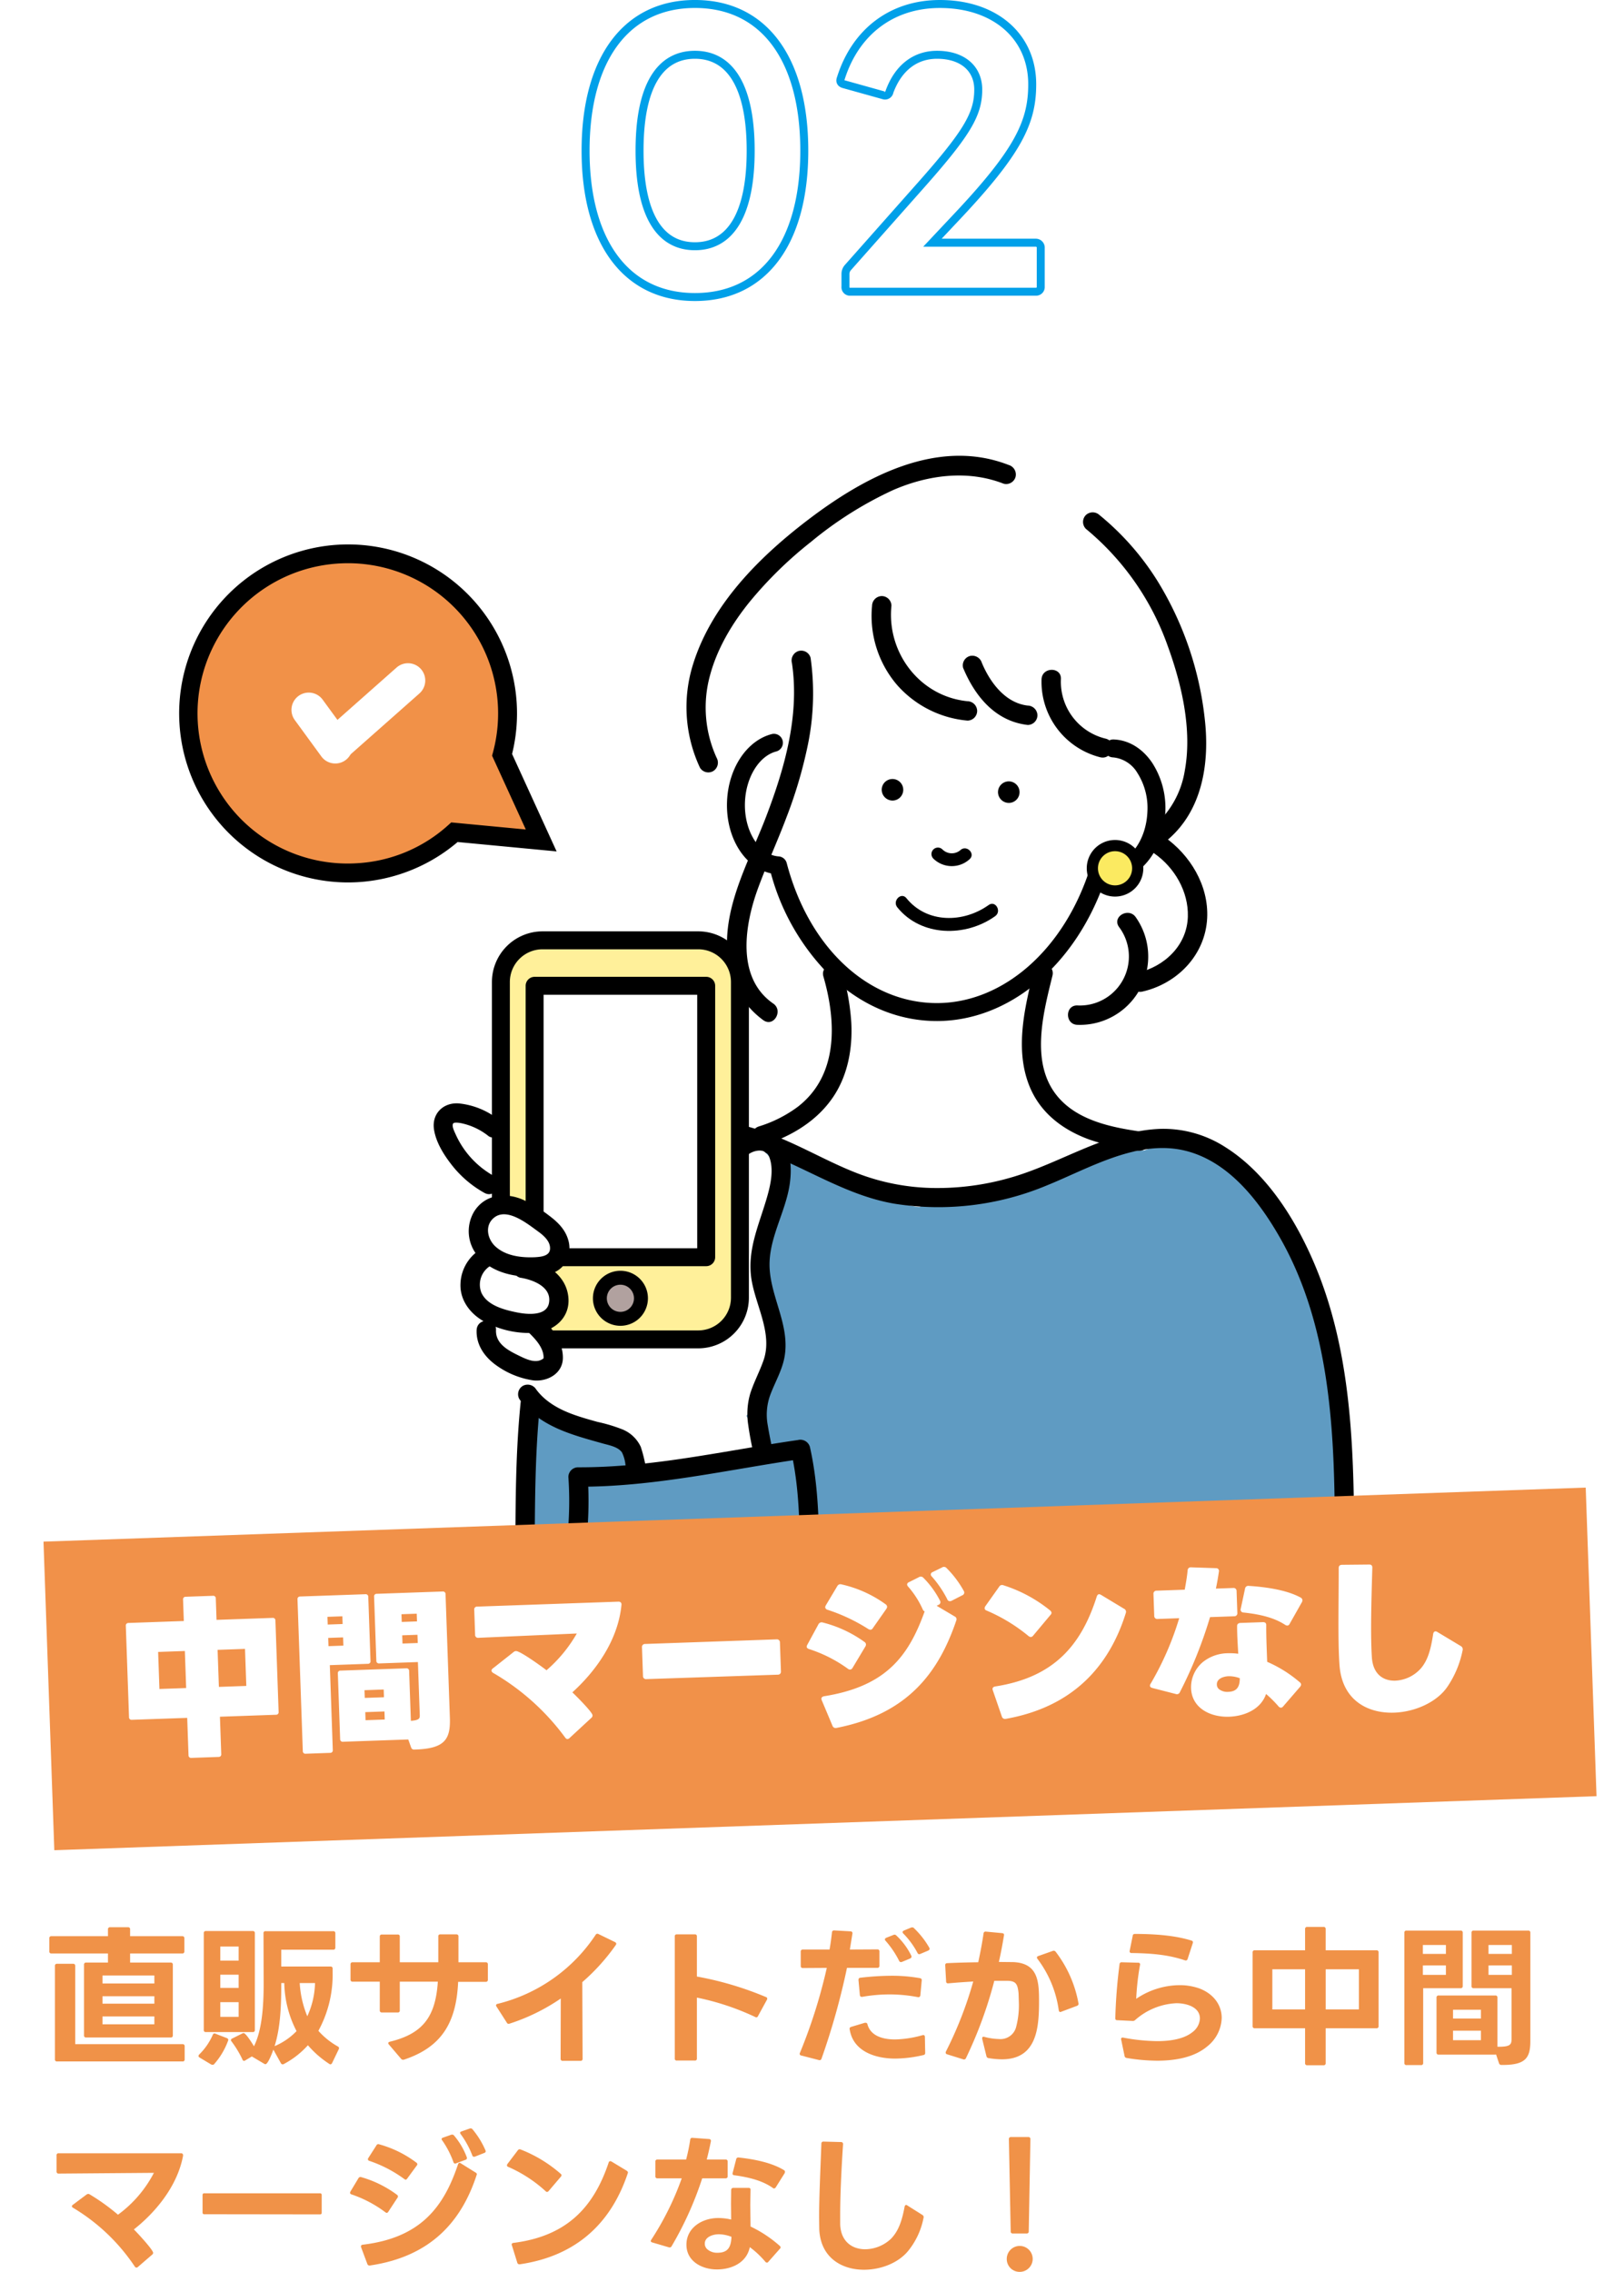 <svg viewBox="0 0 407.098 569.253" height="569.253" width="407.098" xmlns:xlink="http://www.w3.org/1999/xlink" xmlns="http://www.w3.org/2000/svg">
  <defs>
    <clipPath id="clip-path">
      <rect fill="none" height="280.132" width="294.599" data-name="長方形 7536" id="長方形_7536"></rect>
    </clipPath>
    <clipPath id="clip-path-2">
      <rect fill="none" height="280.119" width="294.599" data-name="長方形 7537" id="長方形_7537"></rect>
    </clipPath>
    <filter filterUnits="userSpaceOnUse" height="108.773" width="407.098" y="363.666" x="0" id="長方形_7530">
      <feOffset dy="3"></feOffset>
      <feGaussianBlur result="blur" stdDeviation="3"></feGaussianBlur>
      <feFlood flood-opacity="0.161"></feFlood>
      <feComposite in2="blur" operator="in"></feComposite>
      <feComposite in="SourceGraphic"></feComposite>
    </filter>
  </defs>
  <g transform="translate(9 -33.203)" data-name="グループ 13725" id="グループ_13725">
    <circle fill="#fff" transform="translate(3.648 71.286)" r="192.109" cy="192.109" cx="192.109" data-name="楕円形 70" id="楕円形_70"></circle>
    <g transform="translate(35.876 147.405)" data-name="グループ 13711" id="グループ_13711">
      <g data-name="グループ 13712" id="グループ_13712">
        <g clip-path="url(#clip-path)" data-name="グループ 13711" id="グループ_13711-2">
          <path fill="#fff" transform="translate(42.453 1.277)" d="M211.5,106.2a20.415,20.415,0,0,0-6.878-9.962,16.76,16.76,0,0,0-1.727-2.546,14.816,14.816,0,0,0,1.443-5.6c4.048-5.277,6.358-11.957,5.34-18.556a38.291,38.291,0,0,0-2.3-18.077c-.417-1.028-.84-2.008-1.288-2.95a46.33,46.33,0,0,0-1.842-6.687,51.946,51.946,0,0,0-11.883-19.391C187.531,9.295,172.563,2.8,158.358,2.839A30.71,30.71,0,0,0,148,3.518c-5.518,1.3-10.963,3.8-16.091,6.1a98.748,98.748,0,0,0-24.483,16.27c-9.9,8.7-17.3,19.461-18.565,32.841a37.339,37.339,0,0,0,4.084,20.147,29.89,29.89,0,0,0,.575,4.317c1.542,7.47,6.834,13.027,13.385,16.16.1.3.211.6.33.89a37.426,37.426,0,0,0,2.438,13.576c3.168,8.061,8.373,16.042,15.369,21.328-.377,2.233-.8,4.456-1.285,6.665a147.469,147.469,0,0,1-4.146,14.916c-.736,2.2-1.53,4.382-2.361,6.548a72.869,72.869,0,0,0-13.863,10.132,12.642,12.642,0,0,0-3.276,4.925,12.285,12.285,0,0,0-1.547,6.541c.263,5.867,4.291,13.181,10.737,14.1a45.111,45.111,0,0,0,6.519.547c9.606,4.761,20.914,6.355,31.45,5.635,7.289-.5,14.484-1.5,21.164-4.538a24.606,24.606,0,0,0,4.749-2.843,19.525,19.525,0,0,0,11.468-2.129c7.918-4.053,9-14.392,4.455-21.074a17.379,17.379,0,0,0-5.026-9.9,44.891,44.891,0,0,0-6.439-4.9c-.6-.41-1.212-.8-1.816-1.209q-.656-.432-1.3-.887c-.377-.37-.77-.779-.844-.847l-.07-.061c-.032-.069-.069-.143-.111-.225-.114-.222-.444-1.053-.716-1.507-.016-.053-.037-.1-.052-.158q-.379-1.242-.654-2.511c-.009-.041-.041-.219-.084-.449-.038-.475-.2-1.758-.213-2.049-.062-1.041-.093-2.083-.115-3.126-.068-3.18-.044-6.353-.18-9.525.621.13,1.252.242,1.9.33a24.768,24.768,0,0,0,7.909-.259,21.51,21.51,0,0,0,11.3-4.107,21.968,21.968,0,0,0,9.378-2.684c8.46-4.657,12.338-15.17,9.522-24.3" data-name="パス 8694" id="パス_8694"></path>
          <path fill="#5f9bc2" transform="translate(27.466 54.664)" d="M263.371,188.133c0-.127.012-.247.019-.368a88.5,88.5,0,0,0-2.652-16.273,42.591,42.591,0,0,0-4.925-19.5,32.209,32.209,0,0,0-2.975-4.77q-.661-1.65-1.447-3.3a14.3,14.3,0,0,0-2.191-3.251c-3.239-10.122-9.194-19.289-20.021-22.169a23.246,23.246,0,0,0-14.595.872c-.911.049-1.825.117-2.747.231a91.957,91.957,0,0,0-17.039,3.519c-7.28,2.326-14.376,5.238-21.872,6.763-.955.062-1.913.1-2.879.1a22.268,22.268,0,0,0-11.877,3.6c-.279-.024-.56-.041-.84-.067a82.29,82.29,0,0,1-14.151-3.806c-10.246-4.962-19.259-12.59-30.647-14.926-10.43-2.138-20.265,1.932-25.3,10.767a32.228,32.228,0,0,0-2.664,2.672c-9.3,10.555-15.769,23.815-19.883,37.178a168.78,168.78,0,0,0-4.365,17.537,68.01,68.01,0,0,0-1.267,8.95c-.139.1-.274.213-.411.319-.686,10.026-.764,20.08-1.184,30.119a5.714,5.714,0,0,1-.064.594c0,.262.007.523.012.785H262.884c-.637-11.831.444-23.723.486-35.578" data-name="パス 8695" id="パス_8695"></path>
          <path transform="translate(44.456 22.549)" d="M145.5,119.085c-.472,0-.943-.01-1.418-.028-9.33-.374-18.134-4.337-25.462-11.462a57.245,57.245,0,0,1-14.7-25.511c-6.634-1.48-11.364-9.029-11-18.038.331-8.287,4.931-15.217,11.185-16.852a2.248,2.248,0,1,1,1.137,4.35c-4.288,1.121-7.58,6.455-7.83,12.683-.285,7.161,3.5,13.265,8.448,13.608a2.249,2.249,0,0,1,2.02,1.674c5.4,20.627,19.681,34.386,36.387,35.055q.619.024,1.236.025c16.666,0,32.012-13.471,38.457-33.934A2.246,2.246,0,0,1,186.82,79.2a6.416,6.416,0,0,0,1.774.33c5.042.2,9.4-5.579,9.7-12.887A16.306,16.306,0,0,0,195.77,56.9a7.926,7.926,0,0,0-6.115-3.875,2.248,2.248,0,0,1,.18-4.493c3.781.152,7.211,2.23,9.659,5.851a20.818,20.818,0,0,1,3.288,12.442c-.384,9.6-6.6,17.207-13.941,17.209q-.213,0-.426-.009c-.274-.01-.546-.033-.816-.064-7.4,21.261-24,35.126-42.1,35.127" data-name="パス 8696" id="パス_8696"></path>
          <path transform="translate(66.447 26.407)" d="M141.553,60.578a2.7,2.7,0,1,0-2.7-2.7,2.729,2.729,0,0,0,2.7,2.7" data-name="パス 8697" id="パス_8697"></path>
          <path transform="translate(57.011 26.215)" d="M121.836,60.176a2.7,2.7,0,1,0-2.7-2.7,2.729,2.729,0,0,0,2.7,2.7" data-name="パス 8698" id="パス_8698"></path>
          <path transform="translate(61.039 31.766)" d="M128.028,69.146a6.619,6.619,0,0,0,9.108.177c1.551-1.4-.744-3.682-2.289-2.289a3.32,3.32,0,0,1-4.53-.177,1.619,1.619,0,0,0-2.289,2.289" data-name="パス 8699" id="パス_8699"></path>
          <path transform="translate(58.15 35.697)" d="M121.9,77.439c5.978,7.416,17.153,7.518,24.55,2.213,1.678-1.2.064-4.013-1.634-2.794-6.321,4.533-15.486,4.668-20.627-1.708-1.307-1.623-3.585.68-2.289,2.289" data-name="パス 8700" id="パス_8700"></path>
          <path transform="translate(46.5 41.265)" d="M115.034,89.229c3.257,11.24,3.8,24.677-6.368,32.586a32.12,32.12,0,0,1-9.813,4.963c-2.957.964-1.691,5.655,1.291,4.681,6.884-2.246,13.273-6.012,17.376-12.123,3.682-5.484,4.876-12.29,4.489-18.8a57.885,57.885,0,0,0-2.292-12.6c-.868-3-5.555-1.721-4.683,1.291" data-name="パス 8701" id="パス_8701"></path>
        </g>
      </g>
      <g transform="translate(0 0.013)" data-name="グループ 13714" id="グループ_13714">
        <g clip-path="url(#clip-path-2)" data-name="グループ 13713" id="グループ_13713">
          <path transform="translate(68.384 41.175)" d="M145.885,87.8c-2.284,9.269-4.819,19.715-1.084,28.962,2.723,6.741,8.406,11,15.094,13.412a59.722,59.722,0,0,0,11.858,2.713,2.509,2.509,0,0,0,2.987-1.7,2.447,2.447,0,0,0-1.7-2.987c-7.49-1.068-16.156-2.756-21.239-8.913-6.883-8.335-3.548-20.819-1.238-30.2.748-3.034-3.934-4.328-4.683-1.291" data-name="パス 8702" id="パス_8702"></path>
          <path transform="translate(27.277 53.934)" d="M61.856,223.381c.2-25.882-.386-52.8,10.969-76.748,4.084-8.612,9.46-17.191,17.068-23.121a27.933,27.933,0,0,1,11.794-5.555c5.309-1.023,10.771.206,15.8,1.93,11.772,4.039,22.079,11.434,34.536,13.566a70.536,70.536,0,0,0,38.262-4.585c10.782-4.365,23.009-11.763,35.065-8.59,10.631,2.8,18.1,12.514,23.308,21.615,12.213,21.356,13.654,46.791,13.786,70.829.019,3.547.016,7.094.025,10.641.009,3.124,4.864,3.13,4.856,0-.065-25.644.019-52.2-10.536-76.111-4.719-10.691-11.76-21.677-21.85-28.011a28.724,28.724,0,0,0-16.073-4.538c-6.541.207-12.831,2.3-18.826,4.773-6.1,2.516-12.041,5.438-18.383,7.31a66.151,66.151,0,0,1-19.947,2.737,55.441,55.441,0,0,1-19.214-3.788c-5.843-2.278-11.339-5.342-17.068-7.876-5.763-2.549-11.843-4.727-18.192-5.085a28.737,28.737,0,0,0-14.515,3.2c-8.953,4.524-15.6,12.942-20.54,21.454a104.5,104.5,0,0,0-12.123,33.758c-2.506,13.716-2.879,27.69-2.988,41.6-.028,3.532-.04,7.064-.068,10.6-.025,3.126,4.83,3.129,4.856,0" data-name="パス 8703" id="パス_8703"></path>
          <path transform="translate(41.172 -0.013)" d="M166.832,2.317C148.939-4.675,130.47,5.4,116.479,16.069,104.315,25.342,92.34,37.274,87.684,52.241a35.8,35.8,0,0,0,1.724,25.9,2.448,2.448,0,0,0,3.322.871,2.484,2.484,0,0,0,.871-3.322A30.3,30.3,0,0,1,91.886,55.21c1.8-6.857,5.55-13.128,9.985-18.606a99.668,99.668,0,0,1,15.337-15A93.75,93.75,0,0,1,137.739,8.636c8.744-3.825,18.745-5.176,27.8-1.637a2.446,2.446,0,0,0,2.987-1.7,2.484,2.484,0,0,0-1.7-2.987" data-name="パス 8704" id="パス_8704"></path>
        </g>
      </g>
      <g data-name="グループ 13716" id="グループ_13716">
        <g clip-path="url(#clip-path)" data-name="グループ 13715" id="グループ_13715">
          <path transform="translate(73.345 4.59)" d="M153.972,13.71a67,67,0,0,1,20.509,29.3c3.509,9.624,6.176,20.985,4.305,31.237a23.176,23.176,0,0,1-8.3,14.416,2.446,2.446,0,0,0,0,3.435,2.489,2.489,0,0,0,3.435,0c9.268-7.4,11.144-19.644,9.856-30.8A83.093,83.093,0,0,0,172.007,26.9a67.2,67.2,0,0,0-14.6-16.628,2.5,2.5,0,0,0-3.433,0,2.446,2.446,0,0,0,0,3.433" data-name="パス 8705" id="パス_8705"></path>
          <path transform="translate(44.458 15.808)" d="M109.18,36.095c1.969,13.125-1.8,26.294-6.442,38.457C98.365,86.022,91.371,97.882,93.2,110.6a21.743,21.743,0,0,0,8.856,15.047c2.579,1.78,5.009-2.428,2.451-4.193-9.409-6.5-7.149-19.836-3.812-28.923,2.2-5.988,4.888-11.787,7.127-17.762a113.974,113.974,0,0,0,5.388-18.306,63.755,63.755,0,0,0,.649-21.659,2.444,2.444,0,0,0-2.987-1.7,2.489,2.489,0,0,0-1.7,2.987" data-name="パス 8706" id="パス_8706"></path>
          <path transform="translate(77.174 30.75)" d="M167.3,68.886c5.076,3.535,8.592,9.547,8.417,15.816-.2,7.267-5.9,12.574-12.705,14.127-3.046.7-1.756,5.379,1.291,4.683,8.827-2.015,15.8-9.211,16.257-18.433.4-8.165-4.258-15.823-10.808-20.386-2.571-1.791-5,2.417-2.451,4.193" data-name="パス 8707" id="パス_8707"></path>
          <path transform="translate(72.126 37.068)" d="M163.5,80.987a12.283,12.283,0,0,1-10.436,19.672c-3.126-.086-3.124,4.771,0,4.857a17.116,17.116,0,0,0,14.629-26.98c-1.782-2.539-5.994-.115-4.193,2.451" data-name="パス 8708" id="パス_8708"></path>
          <path transform="translate(56.186 11.376)" d="M117.544,26.2a26.573,26.573,0,0,0,6.208,19.781,26.663,26.663,0,0,0,17.71,9,2.446,2.446,0,0,0,2.428-2.429,2.483,2.483,0,0,0-2.428-2.428c-11.951-1.193-20.269-12.17-19.063-23.92a2.444,2.444,0,0,0-2.428-2.428,2.482,2.482,0,0,0-2.428,2.428" data-name="パス 8709" id="パス_8709"></path>
          <path transform="translate(69.971 17.36)" d="M146.243,38.615a19.509,19.509,0,0,0,14.735,19.574c3.041.7,4.34-3.977,1.291-4.683A14.65,14.65,0,0,1,151.1,38.615c.171-3.123-4.686-3.112-4.856,0" data-name="パス 8710" id="パス_8710"></path>
          <path transform="translate(63.577 16.21)" d="M132.986,36.951c2.972,7.128,8.091,13.366,16.192,14.287a2.444,2.444,0,0,0,2.428-2.428,2.486,2.486,0,0,0-2.428-2.429c-5.648-.642-9.477-5.848-11.509-10.721a2.509,2.509,0,0,0-2.987-1.7,2.442,2.442,0,0,0-1.7,2.987" data-name="パス 8711" id="パス_8711"></path>
          <path fill="#fbea61" transform="translate(74.102 31.613)" d="M160.537,66.062a5.686,5.686,0,1,0,5.684,5.688,5.685,5.685,0,0,0-5.684-5.688" data-name="パス 8712" id="パス_8712"></path>
          <path transform="translate(73.648 31.159)" d="M160.99,67.919a4.282,4.282,0,0,0,0,8.564h0a4.282,4.282,0,0,0,0-8.564Zm0,11.371h0a7.089,7.089,0,0,1,0-14.178h0a7.089,7.089,0,0,1,0,14.178" data-name="パス 8713" id="パス_8713"></path>
        </g>
      </g>
      <g transform="translate(0 0.013)" data-name="グループ 13718" id="グループ_13718">
        <g clip-path="url(#clip-path-2)" data-name="グループ 13717" id="グループ_13717">
          <path fill="#f19148" transform="translate(0.767 7.933)" d="M68.281,86.381A39.925,39.925,0,1,1,80.218,67l9.806,21.446Z" data-name="パス 8714" id="パス_8714"></path>
          <path transform="translate(0 7.166)" d="M42.39,19.742q-1.087,0-2.182.062a37.622,37.622,0,1,0,4.313,75.12,37.179,37.179,0,0,0,22.945-9.54l.77-.695,18.695,1.773L78.475,67.969l.225-.827a37.641,37.641,0,0,0-36.31-47.4m-.046,79.985A42.346,42.346,0,1,1,83.49,67.542L94.653,91.955,69.84,89.6A42.456,42.456,0,0,1,44.792,99.657q-1.231.069-2.448.069" data-name="パス 8715" id="パス_8715"></path>
        </g>
      </g>
      <g data-name="グループ 13720" id="グループ_13720">
        <g clip-path="url(#clip-path)" data-name="グループ 13719" id="グループ_13719">
          <path fill="#fff" transform="translate(9.123 19.206)" d="M30.054,57.9a4.322,4.322,0,0,1-3.5-1.774L19.9,47.015a4.327,4.327,0,1,1,6.988-5.107l6.659,9.112A4.328,4.328,0,0,1,30.054,57.9" data-name="パス 8716" id="パス_8716"></path>
          <path fill="#fff" transform="translate(11.278 16.824)" d="M27.9,59.932a4.328,4.328,0,0,1-2.868-7.569L43.253,36.242a4.327,4.327,0,1,1,5.734,6.482L30.762,58.845A4.309,4.309,0,0,1,27.9,59.932" data-name="パス 8717" id="パス_8717"></path>
          <path fill="#fff" transform="translate(22.197 53.326)" d="M59.061,172.842c.163.37.331.741.5,1.119a4.4,4.4,0,0,1-.5-1.119M66.884,134.4a9.53,9.53,0,0,0,1.74,10.128A79.047,79.047,0,0,0,67,153.275a10.407,10.407,0,0,0-4.165,2.348c-3.284,2.987-5.459,6.847-5.342,11.386a14.591,14.591,0,0,0,1.467,5.595,12.423,12.423,0,0,0,.915,3.967c1.916,4.541,6.593,7.294,11.562,8.808a81.8,81.8,0,0,0,13.954,7.981q3.544,1.586,7.155,2.916.393,12.078-.056,24.165a8.655,8.655,0,0,0,1.791,5.53h32.512a8.552,8.552,0,0,0,3.049-6.939,71.656,71.656,0,0,0-9.816-31.808,26.274,26.274,0,0,0,5.862-9.485c2.407-6.832.943-14.564-2.947-20.564a66.542,66.542,0,0,1,.018-7.944q.08-1.3.211-2.585c.028-.282.062-.565.095-.846.293-1.647.565-3.291.943-4.922a66.383,66.383,0,0,1,3.269-10.172,9.124,9.124,0,0,0,0-5.082,9.493,9.493,0,0,0-3.426-4.965c-3.188-2.462-7.07-2.466-10.614-.747l-4.354,2.111a9.54,9.54,0,0,0-4.393,5.712,10.514,10.514,0,0,0-.241,1.665c-.627.274-1.186.541-1.576.73a13.853,13.853,0,0,0-3.012,2,26.572,26.572,0,0,0-16.119-4.875l-15.247-4.628a2.963,2.963,0,0,0-1.019-.12,115.687,115.687,0,0,0-14.979-10.575,2.99,2.99,0,0,0-3.244-.044c-2.063.364-3.683,2.947-2.42,5,.135.219.274.435.413.649a3.117,3.117,0,0,0,.336,2.546,18.253,18.253,0,0,0,6.809,6.742,3.008,3.008,0,0,0,1.075.983,120.95,120.95,0,0,0,11.852,5.716,9.308,9.308,0,0,0-.429.88" data-name="パス 8718" id="パス_8718"></path>
          <path fill="#fff09a" transform="translate(26.114 39.295)" d="M104.044,182.1H65.017a10.446,10.446,0,0,1-10.446-10.446V92.56A10.446,10.446,0,0,1,65.017,82.114h39.028A10.446,10.446,0,0,1,114.49,92.56v79.1A10.446,10.446,0,0,1,104.044,182.1" data-name="パス 8719" id="パス_8719"></path>
          <path transform="translate(25.387 38.568)" d="M65.745,85.09a8.207,8.207,0,0,0-8.2,8.2v79.1a8.207,8.207,0,0,0,8.2,8.2h39.028a8.206,8.206,0,0,0,8.2-8.2v-79.1a8.206,8.206,0,0,0-8.2-8.2Zm39.028,99.988H65.745A12.709,12.709,0,0,1,53.05,172.385v-79.1A12.708,12.708,0,0,1,65.745,80.594h39.028a12.707,12.707,0,0,1,12.693,12.693v79.1a12.707,12.707,0,0,1-12.693,12.693" data-name="パス 8720" id="パス_8720"></path>
          <rect fill="#fff" transform="translate(89.141 132.804)" height="68.007" width="43.009" data-name="長方形 7540" id="長方形_7540"></rect>
          <path transform="translate(28.123 42.256)" d="M63.265,156.308h38.513V92.8H63.265Zm40.762,4.5H61.018a2.249,2.249,0,0,1-2.249-2.247V90.55A2.249,2.249,0,0,1,61.018,88.3h43.009a2.249,2.249,0,0,1,2.249,2.249v68.007a2.249,2.249,0,0,1-2.249,2.247" data-name="パス 8721" id="パス_8721"></path>
          <path fill="#b1a19f" transform="translate(34.145 66.66)" d="M81.647,144.445A5.147,5.147,0,1,1,76.5,139.3a5.148,5.148,0,0,1,5.147,5.147" data-name="パス 8722" id="パス_8722"></path>
          <path transform="translate(33.58 66.094)" d="M77.065,141.613a3.4,3.4,0,1,0,3.4,3.4,3.4,3.4,0,0,0-3.4-3.4m0,10.292a6.894,6.894,0,1,1,6.9-6.894,6.9,6.9,0,0,1-6.9,6.894" data-name="パス 8723" id="パス_8723"></path>
          <path transform="translate(45.019 54.774)" d="M97.724,120.259c1.492-1.1,4.3-1.6,5.176.572,1.2,2.969.452,6.658-.364,9.612-1.953,7.064-5.23,13.527-4.067,21.057,1.019,6.6,5.385,13.634,3.041,20.36-.971,2.79-2.392,5.413-3.3,8.224a18.044,18.044,0,0,0-.528,8.058c.622,4.625,1.842,9.189,2.685,13.78q1.326,7.219,2.32,14.494a2.444,2.444,0,0,0,2.987,1.7,2.5,2.5,0,0,0,1.7-2.988q-.963-6.979-2.215-13.915c-.793-4.371-1.884-8.7-2.6-13.078a14.441,14.441,0,0,1,.661-7.671c1.136-3.028,2.854-5.941,3.489-9.133,1.567-7.858-3.21-14.753-3.671-22.4-.451-7.5,4.137-14.261,5.082-21.578.467-3.617.355-8.525-2.691-11.074a8.385,8.385,0,0,0-10.149-.208,2.5,2.5,0,0,0-.871,3.322,2.447,2.447,0,0,0,3.322.871" data-name="パス 8724" id="パス_8724"></path>
          <path fill="#fff" transform="translate(23.989 60.79)" d="M70.507,138.911c-.016-.046-.034-.09-.05-.136a3.278,3.278,0,0,0-.274-.738l-.705-1.9a3.92,3.92,0,0,0-2.175-2.122,2.755,2.755,0,0,0-1.266-1.224,9.274,9.274,0,0,0-2.383-2.568,6.961,6.961,0,0,0-1.643-.887c-.161-.225-.324-.448-.485-.673a3.349,3.349,0,0,0-4.131-1.353,3.528,3.528,0,0,0-1.161.849,6.093,6.093,0,0,0-1.505.519,5.246,5.246,0,0,0-3.071,4.616,5.043,5.043,0,0,0,.837,2.63c.189.3.583.6.8.927a1.208,1.208,0,0,0-.03.191,17.156,17.156,0,0,0,.016,3.55,5.133,5.133,0,0,0-2.225,1.983c-2.525,4.1.609,7.68,3.167,10.669.367.429.717.874,1.056,1.325a3.871,3.871,0,0,0-1.629,3.856,9.2,9.2,0,0,0,6.671,6.917,5.752,5.752,0,0,0,5,.745,3.4,3.4,0,0,0,2.311-4.07,15.231,15.231,0,0,0-3.009-6.319,3.312,3.312,0,0,0,2.868-1.615,5.408,5.408,0,0,0,.37-.778,3.44,3.44,0,0,0,1.678-2.885,7.87,7.87,0,0,0-2.212-5.6,9.287,9.287,0,0,0-1.239-1.439,5.726,5.726,0,0,0,.407-.439c.041.01.084.021.127.03a2.7,2.7,0,0,0,3.512-1.505,2.958,2.958,0,0,0,.373-2.552" data-name="パス 8725" id="パス_8725"></path>
          <path transform="translate(23.5 59.995)" d="M65.816,140.816c-3.407.16-7.372-.273-10-2.687-2.063-1.893-2.762-5.366-.26-7.282,3.254-2.49,8.286,1.586,10.844,3.436,1.422,1.029,3.254,2.539,3.1,4.505-.133,1.764-2.315,1.935-3.69,2.027-3.1.206-3.126,5.063,0,4.856,2.379-.157,4.824-.6,6.614-2.308a6.963,6.963,0,0,0,1.615-6.957c-.754-2.6-2.694-4.473-4.808-6.038a32.934,32.934,0,0,0-6.612-4c-4.4-1.864-9.489-1.276-12.16,3.041a9.645,9.645,0,0,0,1.495,11.725c3.478,3.676,8.991,4.762,13.857,4.533,3.111-.146,3.129-5,0-4.856" data-name="パス 8726" id="パス_8726"></path>
          <path transform="translate(22.833 64.049)" d="M54.441,133.963a10.507,10.507,0,0,0-6.717,9.417c-.207,4.461,2.868,8.088,6.732,9.909a23.612,23.612,0,0,0,12.365,2.389c4.421-.532,8.2-3.659,7.974-8.429-.284-5.825-5.545-9.238-10.836-10.039a2.506,2.506,0,0,0-2.987,1.694,2.448,2.448,0,0,0,1.7,2.988c3.14.476,8.024,2.284,7.224,6.392-.645,3.316-5.552,2.808-7.938,2.329-3.152-.634-7.539-1.717-9-4.971a5.529,5.529,0,0,1,2.778-7,2.5,2.5,0,0,0,1.7-2.987,2.446,2.446,0,0,0-2.987-1.7" data-name="パス 8727" id="パス_8727"></path>
          <path transform="translate(24.144 69.718)" d="M50.46,149.352c-.155,3.76,2.061,6.831,5.036,8.907a21.014,21.014,0,0,0,9.192,3.7c3.55.364,7.332-1.721,7.393-5.58.062-3.986-2.559-7.371-5.29-10-2.252-2.168-5.689,1.261-3.433,3.433,1.839,1.771,4.288,4.291,3.832,7.1.208-.356.415-.714.624-1.07-1.878,2.394-4.795.88-7.062-.232-2.607-1.277-5.573-2.95-5.437-6.26.13-3.126-4.727-3.12-4.856,0" data-name="パス 8728" id="パス_8728"></path>
          <path transform="translate(27.499 75.322)" d="M91.28,196.686c-.665-5.306-.732-10.668-1.43-15.971a35.066,35.066,0,0,0-1.6-7.708,8.661,8.661,0,0,0-4.669-4.4,39.12,39.12,0,0,0-6.129-1.838c-2-.551-3.994-1.112-5.945-1.808-3.627-1.294-7.165-3.2-9.491-6.365a2.5,2.5,0,0,0-3.322-.871,2.445,2.445,0,0,0-.871,3.322c5.077,6.9,13.081,8.91,20.918,11.117,1.544.435,3.769.809,4.783,2.216a9.076,9.076,0,0,1,.88,3.05c.278,1.272.5,2.558.667,3.85.67,5.113.714,10.286,1.357,15.4a2.5,2.5,0,0,0,2.428,2.428,2.444,2.444,0,0,0,2.428-2.428" data-name="パス 8729" id="パス_8729"></path>
          <path transform="translate(20.663 52.515)" d="M58.335,127.979a22.479,22.479,0,0,1-9.695-10.56c-.256-.588-.98-1.968-.591-2.616.211-.353,1.384-.2,1.9-.111A16.335,16.335,0,0,1,57,118.011a2.443,2.443,0,0,0,3.322-.871,2.488,2.488,0,0,0-.871-3.322,19.119,19.119,0,0,0-10.06-4.063c-3.871-.237-6.729,2.623-6.139,6.523.512,3.37,2.623,6.625,4.717,9.239a27.086,27.086,0,0,0,7.91,6.655c2.731,1.529,5.181-2.664,2.451-4.193" data-name="パス 8730" id="パス_8730"></path>
        </g>
      </g>
      <g transform="translate(0 0.013)" data-name="グループ 13722" id="グループ_13722">
        <g clip-path="url(#clip-path-2)" data-name="グループ 13721" id="グループ_13721">
          <path fill="#5f9bc2" transform="translate(32.131 81.315)" d="M125.282,197.934a8.035,8.035,0,0,0,.371-1.013,41.65,41.65,0,0,0,.55-20.966,6.706,6.706,0,0,0-6.359-5.231,8.687,8.687,0,0,0-2.984-.736,16.539,16.539,0,0,0-7.2,1.1c-.149.061-.3.126-.447.192-.17.019-.34.04-.51.061a67.622,67.622,0,0,0-9.229,1.709c-1.242.078-2.485.148-3.727.2q-9.015.381-18.038-.123a7.18,7.18,0,0,0-6.347,3.64c-2.814,5.817-2.846,12.513-3.126,18.927l-1.087,2.275h58.132l.006-.034" data-name="パス 8731" id="パス_8731"></path>
          <path transform="translate(31.215 79.798)" d="M69.956,198.55a92.341,92.341,0,0,0,1.286-22.472q-1.213,1.213-2.428,2.428c19.03.087,37.675-4.307,56.415-7.007l-2.985-1.7c2.082,9.211,2.122,18.653,2.216,28.049.031,3.123,4.888,3.13,4.856,0-.1-9.834-.211-19.7-2.391-29.34a2.492,2.492,0,0,0-2.987-1.7c-18.319,2.639-36.52,6.92-55.124,6.832a2.446,2.446,0,0,0-2.428,2.429,87.065,87.065,0,0,1-1.113,21.182,2.5,2.5,0,0,0,1.7,2.987,2.447,2.447,0,0,0,2.987-1.7" data-name="パス 8732" id="パス_8732"></path>
        </g>
      </g>
      <g data-name="グループ 13724" id="グループ_13724">
        <g clip-path="url(#clip-path)" data-name="グループ 13723" id="グループ_13723">
          <rect fill="#fff" transform="translate(95.013 141.316)" height="31.651" width="31.749" data-name="長方形 7543" id="長方形_7543"></rect>
        </g>
      </g>
    </g>
    <path fill="#f09248" transform="translate(1.232 547.834)" d="M2.66-25.156H16.834v2.28H11.362a.481.481,0,0,0-.532.532V-4.636a.481.481,0,0,0,.532.532h21.2a.481.481,0,0,0,.532-.532V-22.344a.481.481,0,0,0-.532-.532H22.382v-2.28H35.454a.481.481,0,0,0,.532-.532v-3.268a.481.481,0,0,0-.532-.532H22.382V-31.2a.481.481,0,0,0-.532-.532H17.366a.481.481,0,0,0-.532.532v1.71H2.66a.481.481,0,0,0-.532.532v3.268A.481.481,0,0,0,2.66-25.156ZM35.53-2.432H8.626V-22.04a.481.481,0,0,0-.532-.532H4.066a.481.481,0,0,0-.532.532V1.368a.481.481,0,0,0,.532.532H35.53a.481.481,0,0,0,.532-.532V-1.9A.481.481,0,0,0,35.53-2.432ZM28.462-9.386V-7.41h-13V-9.386Zm0-10.26v2.014h-13v-2.014Zm0,5.206v1.862h-13V-14.44ZM39.71.152a.709.709,0,0,0-.19.38c0,.152.114.266.266.38L42.712,2.66a1.11,1.11,0,0,0,.342.076.484.484,0,0,0,.418-.19A18.307,18.307,0,0,0,46.93-3.268c.152-.3.038-.532-.3-.684l-2.85-1.1a.471.471,0,0,0-.684.3A15.71,15.71,0,0,1,39.71.152Zm1.14-30.4V-6a.465.465,0,0,0,.532.532H53.124A.465.465,0,0,0,53.656-6V-30.248a.481.481,0,0,0-.532-.532H41.382A.481.481,0,0,0,40.85-30.248ZM58.292-1.064l1.9,3.42a.482.482,0,0,0,.418.266.457.457,0,0,0,.3-.076,21.651,21.651,0,0,0,6.042-4.712,24.681,24.681,0,0,0,5.358,4.674.432.432,0,0,0,.3.114c.152,0,.3-.114.418-.342L74.67-1.14a.488.488,0,0,0-.228-.722,18.988,18.988,0,0,1-4.864-3.914A29.308,29.308,0,0,0,73.15-20.444v-.912a.481.481,0,0,0-.532-.532H60.268v-4.218H73.3a.481.481,0,0,0,.532-.532V-30.21a.481.481,0,0,0-.532-.532H56.354a.465.465,0,0,0-.532.532l.038,12.654c0,6.042-.494,11.78-2.432,15.656-.3-.532-2.014-3.306-2.584-3.306a1.175,1.175,0,0,0-.3.076L47.956-3.838a.437.437,0,0,0-.3.38.464.464,0,0,0,.152.342A25.608,25.608,0,0,1,50.54,1.406a.436.436,0,0,0,.418.342.606.606,0,0,0,.3-.114L52.9.646,55.974,2.47a.613.613,0,0,0,.342.114C56.962,2.584,58.1-.494,58.292-1.064Zm-8.7-8.208h-4.6v-3.686h4.6ZM58.6-1.938c1.482-4.674,1.672-10.184,1.672-15.466v-.342h.76A27.128,27.128,0,0,0,64.106-5.7,16.565,16.565,0,0,1,58.6-1.938ZM64.9-17.746h3.838A20.967,20.967,0,0,1,66.8-9.424,25.527,25.527,0,0,1,64.9-17.746ZM49.59-23.37h-4.6V-26.9h4.6Zm0,6.84h-4.6v-3.306h4.6ZM90.82,1.482l.228-.038c9.5-3.154,13.11-9.348,13.566-19.494h6.916a.481.481,0,0,0,.532-.532V-22.42a.481.481,0,0,0-.532-.532h-6.84v-6.46a.481.481,0,0,0-.532-.532h-3.99a.465.465,0,0,0-.532.532v6.46H89.984v-6.422a.465.465,0,0,0-.532-.532H85.5a.481.481,0,0,0-.532.532v6.422h-6.8a.481.481,0,0,0-.532.532v3.8a.481.481,0,0,0,.532.532h6.8v7.182a.481.481,0,0,0,.532.532h3.952a.465.465,0,0,0,.532-.532v-7.182h9.538C98.952-9.12,95.608-5.016,87.476-3.04c-.266.076-.38.19-.38.342a.464.464,0,0,0,.152.342l3.078,3.61A.669.669,0,0,0,90.82,1.482Zm44.992-.266-.076-19.19a51.164,51.164,0,0,0,8.4-9.31.606.606,0,0,0,.114-.3c0-.19-.114-.3-.3-.418L139.8-30.02a.51.51,0,0,0-.722.19,41.281,41.281,0,0,1-24.548,17.29c-.266.038-.418.19-.418.38a.606.606,0,0,0,.114.3l2.584,4.028a.473.473,0,0,0,.456.3.482.482,0,0,0,.228-.038A49.724,49.724,0,0,0,130.34-13.87L130.3,1.216a.481.481,0,0,0,.532.532h4.446A.481.481,0,0,0,135.812,1.216Zm28.652-.076V-14.1a64.249,64.249,0,0,1,14.63,4.864.451.451,0,0,0,.684-.228l2.242-4.1a.7.7,0,0,0,.076-.266.436.436,0,0,0-.342-.418,82.363,82.363,0,0,0-17.29-5.13V-29.412a.465.465,0,0,0-.532-.532h-4.484a.465.465,0,0,0-.532.532V1.14a.465.465,0,0,0,.532.532h4.484A.465.465,0,0,0,164.464,1.14ZM202.73-6.27c0,.076,0,.114.038.152.874,5.548,6.5,7.3,11.4,7.3A31.841,31.841,0,0,0,221.236.3a.516.516,0,0,0,.456-.57l-.076-3.952c0-.342-.152-.494-.418-.494a.343.343,0,0,0-.19.038,27.579,27.579,0,0,1-6.84,1.064c-2.812,0-6.118-.722-6.954-3.8a.445.445,0,0,0-.456-.38h-.19l-3.42,1.026A.518.518,0,0,0,202.73-6.27Zm-12.426,6a.439.439,0,0,0,.342.684l4.408,1.14a.5.5,0,0,0,.646-.342,177.916,177.916,0,0,0,6.384-22.762h7.6a.481.481,0,0,0,.532-.532V-25.65a.471.471,0,0,0-.494-.532l-6.916.038.646-3.99a.467.467,0,0,0-.494-.57l-4.066-.228a.5.5,0,0,0-.57.494c-.152,1.406-.342,2.85-.608,4.294h-6.688a.481.481,0,0,0-.532.532v3.572a.481.481,0,0,0,.532.532l6-.038A132.346,132.346,0,0,1,190.3-.266Zm14.668-18.278v.076l.342,3.724q.057.456.456.456h.152A39.495,39.495,0,0,1,212.8-14.9a38.023,38.023,0,0,1,7.068.684.487.487,0,0,0,.608-.456l.342-3.686a.484.484,0,0,0-.418-.608,40.165,40.165,0,0,0-7.106-.608,69.275,69.275,0,0,0-7.828.494A.488.488,0,0,0,204.972-18.544Zm10.868-4.484,2.09-.874a.583.583,0,0,0,.342-.456.966.966,0,0,0-.076-.266,17.377,17.377,0,0,0-3.762-5.054.61.61,0,0,0-.418-.19.894.894,0,0,0-.3.076l-1.824.722c-.19.114-.3.228-.3.38a.464.464,0,0,0,.152.342,23.561,23.561,0,0,1,3.42,5.054.473.473,0,0,0,.456.3A.482.482,0,0,0,215.84-23.028Zm.19-7.486a.464.464,0,0,0,.152.342,20.723,20.723,0,0,1,3.572,4.864.514.514,0,0,0,.456.342.967.967,0,0,0,.266-.076l1.976-.836c.228-.114.342-.266.342-.418a.894.894,0,0,0-.076-.3,21.506,21.506,0,0,0-3.838-4.9.484.484,0,0,0-.418-.19.837.837,0,0,0-.3.038l-1.824.76C216.106-30.78,216.03-30.666,216.03-30.514ZM237.614,1.064a20.963,20.963,0,0,0,3.306.3c8.74,0,9.31-7.828,9.31-14.516,0-4.9-.19-9.576-6.46-9.842l-3.61-.038c.532-2.356.95-4.6,1.292-6.726.038-.266-.114-.456-.494-.494l-4.028-.38a.5.5,0,0,0-.608.456c-.342,2.356-.8,4.75-1.33,7.22-2.7.038-5.434.114-7.79.228a.459.459,0,0,0-.494.494l.228,4.066a.442.442,0,0,0,.494.494h.076c2.09-.19,4.256-.342,6.232-.456A96.5,96.5,0,0,1,226.9-.608c-.152.342-.076.608.3.722l4.028,1.254a.533.533,0,0,0,.684-.3,106.213,106.213,0,0,0,7.106-19.38h3.344c1.976.076,2.508.684,2.736,3.154l.076,2.394a21.225,21.225,0,0,1-.722,6.156,4.041,4.041,0,0,1-4.294,2.888,15.342,15.342,0,0,1-3.61-.532c-.38-.114-.57.038-.57.3v.19L237.044.57A.607.607,0,0,0,237.614,1.064ZM249.85-23.788a27.572,27.572,0,0,1,5.32,12.844c.038.3.19.456.418.456a.54.54,0,0,0,.228-.076l3.952-1.482a.572.572,0,0,0,.38-.532.14.14,0,0,0-.038-.114,29.948,29.948,0,0,0-5.7-12.882.6.6,0,0,0-.494-.266.482.482,0,0,0-.228.038L250.04-24.51a.43.43,0,0,0-.342.38A.683.683,0,0,0,249.85-23.788ZM272.194,1.026a47.243,47.243,0,0,0,7.676.684c4.826,0,9.386-.95,12.464-3.534a9.449,9.449,0,0,0,3.686-7.182c0-3.04-1.824-5.928-5.548-7.372a14.668,14.668,0,0,0-5.054-.836,19.509,19.509,0,0,0-10.83,3.42,64.236,64.236,0,0,1,.95-8.474.419.419,0,0,0-.456-.57l-4.1-.114a.5.5,0,0,0-.57.494,130.905,130.905,0,0,0-1.064,13.49.44.44,0,0,0,.494.532l3.876.19a.833.833,0,0,0,.646-.266,16.672,16.672,0,0,1,10.3-4.18c2.394,0,5.89.874,5.89,3.838a4.491,4.491,0,0,1-1.786,3.344C286.71-3.8,283.4-3.192,279.87-3.192a47.867,47.867,0,0,1-8.512-.874c-.342-.076-.57.076-.57.342l.874,4.218A.605.605,0,0,0,272.194,1.026Zm1.52-30.628-.76,3.762a.43.43,0,0,0,.456.57c4.864.076,9.044.38,13.376,1.824a.493.493,0,0,0,.684-.3l1.292-3.99a.446.446,0,0,0-.3-.646c-4.066-1.292-9.234-1.672-14.136-1.672C273.98-30.058,273.752-29.944,273.714-29.6ZM304.3-6.422H316.92v8.74a.481.481,0,0,0,.532.532h4.1a.481.481,0,0,0,.532-.532v-8.74h12.73a.481.481,0,0,0,.532-.532V-25.422a.481.481,0,0,0-.532-.532h-12.73v-5.32a.481.481,0,0,0-.532-.532h-4.1a.481.481,0,0,0-.532.532v5.32H304.3a.481.481,0,0,0-.532.532V-6.954A.481.481,0,0,0,304.3-6.422ZM316.92-21.2v10.07h-8.208V-21.2Zm13.49,0v10.07h-8.322V-21.2ZM346.522,2.28V-16.454h9.386a.481.481,0,0,0,.532-.532V-30.362a.481.481,0,0,0-.532-.532H342.342a.481.481,0,0,0-.532.532V2.28a.481.481,0,0,0,.532.532h3.648A.481.481,0,0,0,346.522,2.28Zm12.654-18.734h9.5V-3.762c0,1.482-.342,2.014-3.534,1.976V-14.1a.481.481,0,0,0-.532-.532H350.4a.481.481,0,0,0-.532.532V-.342A.481.481,0,0,0,350.4.19H364.61a1.646,1.646,0,0,0,.19-.038l.722,2.166a.606.606,0,0,0,.608.456c6.08.076,7.258-1.748,7.258-6V-30.362a.481.481,0,0,0-.532-.532h-13.68a.481.481,0,0,0-.532.532v13.376A.481.481,0,0,0,359.176-16.454ZM361-5.814V-3.42h-6.992V-5.814Zm0-5.244v2.2h-6.992v-2.2Zm-8.778-11.1V-19.8h-5.776v-2.356Zm0-5.13v2.242h-5.776v-2.242Zm16.53,5.13V-19.8H362.9v-2.356Zm0-5.13v2.242H362.9v-2.242ZM24.32,53.406l3.61-3.116a.585.585,0,0,0,.228-.418c0-.8-4.1-5.168-4.826-5.89C28.614,39.84,34.2,33.266,35.644,25.59c.076-.418-.114-.684-.456-.684H4.484a.465.465,0,0,0-.532.532v4.028A.481.481,0,0,0,4.484,30l23.864-.19A30.264,30.264,0,0,1,19.342,40.3,51.59,51.59,0,0,0,12.236,35.2a.613.613,0,0,0-.342-.114.935.935,0,0,0-.418.152L8.018,37.826a.46.46,0,0,0-.228.342c0,.152.076.266.266.38a48.471,48.471,0,0,1,15.5,14.744.576.576,0,0,0,.418.266A.683.683,0,0,0,24.32,53.406ZM41,40.182l28.956.038a.4.4,0,0,0,.456-.456v-4.37a.4.4,0,0,0-.456-.456H41a.4.4,0,0,0-.456.456v4.332A.4.4,0,0,0,41,40.182Zm67.564-14.4.266-.038,2.318-.912a.477.477,0,0,0,.38-.418.967.967,0,0,0-.076-.266,21.351,21.351,0,0,0-3.23-5.244.542.542,0,0,0-.456-.228.742.742,0,0,0-.266.038l-2.052.722q-.342.114-.342.342a.683.683,0,0,0,.152.342,22.479,22.479,0,0,1,2.888,5.282C108.224,25.666,108.376,25.78,108.566,25.78ZM77.52,34.824a.43.43,0,0,0,.342.38,30.288,30.288,0,0,1,8.512,4.484.683.683,0,0,0,.342.152c.152,0,.266-.114.38-.266l2.318-3.534a.606.606,0,0,0,.114-.3.525.525,0,0,0-.228-.418,27.724,27.724,0,0,0-9.006-4.446.569.569,0,0,0-.684.3L77.6,34.52A.894.894,0,0,0,77.52,34.824ZM80.256,48.2a.742.742,0,0,0,.038.266l1.558,4.18a.524.524,0,0,0,.532.38H82.5c15.238-2.242,22.952-11.02,26.752-22.686.114-.266,0-.456-.266-.608l-3.724-2.318a.505.505,0,0,0-.3-.114c-.152,0-.3.152-.38.38C100.928,38.624,95,46.11,80.674,47.82,80.408,47.858,80.256,48.01,80.256,48.2ZM82,26.426a.43.43,0,0,0,.342.38,32.049,32.049,0,0,1,8.778,4.56.683.683,0,0,0,.342.152c.152,0,.266-.114.38-.266l2.394-3.268a.464.464,0,0,0,.152-.342.519.519,0,0,0-.228-.38,27.569,27.569,0,0,0-9.348-4.6.515.515,0,0,0-.684.266L82.08,26.122A.457.457,0,0,0,82,26.426Zm18.468-5.092a.464.464,0,0,0,.152.342,23.148,23.148,0,0,1,2.812,5.434.482.482,0,0,0,.456.38.54.54,0,0,0,.228-.076l2.356-.874a.447.447,0,0,0,.342-.456.413.413,0,0,0-.038-.19,18.07,18.07,0,0,0-3.192-5.434.542.542,0,0,0-.456-.228.742.742,0,0,0-.266.038l-2.052.722Q100.472,21.106,100.472,21.334Zm19.456,31.388h.152c14.554-2.128,23.028-10.716,27.056-22.8.114-.266,0-.456-.266-.646l-3.838-2.318a.716.716,0,0,0-.3-.076.43.43,0,0,0-.38.342c-3.838,11.476-10.716,18.468-23.864,20.14-.3.038-.456.19-.456.418l1.406,4.522A.518.518,0,0,0,119.928,52.722ZM116.85,27.946a.43.43,0,0,0,.342.38,34.007,34.007,0,0,1,9.348,6.08.525.525,0,0,0,.342.19.585.585,0,0,0,.418-.228l3.04-3.572a.6.6,0,0,0,.19-.38.519.519,0,0,0-.228-.38,33.794,33.794,0,0,0-10.032-6.08.546.546,0,0,0-.684.19L116.964,27.6A.613.613,0,0,0,116.85,27.946Zm55.328,2.7V27a.481.481,0,0,0-.532-.532h-4.712c.38-1.482.722-2.964,1.026-4.522a.458.458,0,0,0-.456-.608l-4.142-.3a.474.474,0,0,0-.57.456,47.975,47.975,0,0,1-1.026,4.978h-7.182a.481.481,0,0,0-.532.532v3.648a.481.481,0,0,0,.532.532h6.08a72.6,72.6,0,0,1-7.638,15.39.505.505,0,0,0-.114.3c0,.19.114.3.38.38l4.142,1.216a.55.55,0,0,0,.684-.266,84.97,84.97,0,0,0,7.676-17.024h5.852A.481.481,0,0,0,172.178,30.644ZM161.842,47.82c0,4.142,3.876,6.194,7.638,6.194,3.686,0,7.448-1.672,8.246-5.586a22.665,22.665,0,0,1,3.914,3.686.528.528,0,0,0,.38.19.4.4,0,0,0,.342-.19l2.888-3.268a.437.437,0,0,0,0-.722,31.151,31.151,0,0,0-7.334-4.864l-.076-5.472.076-3.762c0-.3-.19-.456-.494-.456h-3.8a.529.529,0,0,0-.57.532l-.038,3.382.038,4.028a13.932,13.932,0,0,0-3.268-.38C165.87,41.132,161.842,43.488,161.842,47.82Zm4.6-.266c0-1.748,2.128-2.356,3.534-2.356a8.99,8.99,0,0,1,3.154.646c-.114,2.47-.8,3.99-3.5,3.99A3.706,3.706,0,0,1,167.124,49,1.872,1.872,0,0,1,166.44,47.554Zm7.866-21.128-.874,3.382c-.114.342.038.57.418.608,3.914.532,7.106,1.406,9.614,3.154a.464.464,0,0,0,.342.152.576.576,0,0,0,.418-.266l2.242-3.572a1.11,1.11,0,0,0,.076-.342.482.482,0,0,0-.266-.418c-3.04-1.862-7.41-2.736-11.324-3.154A.536.536,0,0,0,174.306,26.426Zm43.016,23.066a18.721,18.721,0,0,0,3.952-8.4.626.626,0,0,0-.266-.722l-3.8-2.394a.432.432,0,0,0-.3-.114c-.19,0-.3.152-.38.418-.684,3.762-1.634,6.232-3.42,8.056a9.588,9.588,0,0,1-6.46,2.622c-3.23,0-6.118-1.9-6.27-6.27V40.334c0-4.826.3-11.362.722-17.708a.481.481,0,0,0-.532-.532l-4.37-.114a.481.481,0,0,0-.532.532c-.228,6.156-.57,13.376-.57,18.468l.038,2.926c.3,7.182,5.662,10.184,11.21,10.184C210.558,54.09,214.852,52.418,217.322,49.492Zm25.346-28.12.456,23.1a.481.481,0,0,0,.532.532h3.458a.481.481,0,0,0,.532-.532l.418-23.1a.481.481,0,0,0-.532-.532H243.2A.481.481,0,0,0,242.668,21.372Zm2.812,33.25a3.25,3.25,0,1,0-3.344-3.268A3.216,3.216,0,0,0,245.48,54.622Z" data-name="パス 8735" id="パス_8735"></path>
    <path stroke-width="2" stroke="#00a0e9" fill="none" transform="translate(194.929 103)" d="M-29.726,4.628C-12.46,4.628-2.314-9.078-2.314-32.04-2.314-55.091-12.46-68.8-29.726-68.8-46.9-68.8-57.138-55.091-57.138-32.04-57.138-9.078-46.9,4.628-29.726,4.628ZM-43.61-32.04c0-16.465,5.251-24.03,13.884-24.03s13.973,7.565,13.973,24.03c0,16.376-5.34,23.941-13.973,23.941S-43.61-15.664-43.61-32.04ZM9.256,3.293H55.714A1.168,1.168,0,0,0,56.96,2.047v-9.7a1.241,1.241,0,0,0-1.246-1.335h-25.9l5.607-5.963c15.931-16.821,19.4-24.208,19.4-33.731,0-12.015-9.345-20.114-23.14-20.114-12.1,0-21.182,7.031-24.831,18.6-.356.89.089,1.335.8,1.513l9.879,2.759a1.13,1.13,0,0,0,1.513-.89c2.225-6.052,6.5-9.256,11.926-9.256,6.319,0,10.324,3.382,10.324,8.722,0,6.319-2.937,11.125-15.308,25.009L8.544-2.67A2.417,2.417,0,0,0,8.01-1.157v3.2A1.126,1.126,0,0,0,9.256,3.293Z" data-name="パス 8734" id="パス_8734"></path>
    <g transform="matrix(0.999, -0.035, 0.035, 0.999, 0, 416.362)" data-name="グループ 13696" id="グループ_13696">
      <g filter="url(#長方形_7530)" transform="matrix(1, 0.03, -0.03, 1, 4.38, -383.24)">
        <rect fill="#f19149" transform="matrix(1, -0.03, 0.03, 1, 9, 383.16)" height="77.327" width="386.635" data-name="長方形 7530" id="長方形_7530-2"></rect>
      </g>
      <path fill="#fff" transform="translate(190.332 54.833)" d="M-131.795-30.53h-14.061V-35.9a.633.633,0,0,0-.688-.688h-6.837a.633.633,0,0,0-.688.688v5.375h-13.889a.633.633,0,0,0-.688.688V-6.923a.633.633,0,0,0,.688.688h13.889V3.139a.633.633,0,0,0,.688.688h6.837a.633.633,0,0,0,.688-.688V-6.235h14.061a.633.633,0,0,0,.688-.688V-29.842A.633.633,0,0,0-131.795-30.53Zm-22.274,16.813h-6.708v-9.288h6.708Zm15.093-9.288v9.288h-6.88v-9.288Zm30.659-12.642H-124.7a.633.633,0,0,0-.688.688V3.1a.633.633,0,0,0,.688.688h6.149a.633.633,0,0,0,.688-.688V-18.189h9.546a.633.633,0,0,0,.688-.688V-34.959A.633.633,0,0,0-108.317-35.647Zm19.393,0h-16.555a.633.633,0,0,0-.688.688v16.082a.633.633,0,0,0,.688.688h9.718V-4.945c0,.817-.043,1.333-2.279,1.419V-16.039a.633.633,0,0,0-.688-.688H-115.24a.633.633,0,0,0-.688.688V.43a.633.633,0,0,0,.688.688h16.383l.645,2.021a.741.741,0,0,0,.774.559c7.7.086,9.2-2.236,9.2-7.7v-30.96A.633.633,0,0,0-88.924-35.647ZM-104.576-6.106v2.021h-4.816V-6.106Zm-4.816-3.569V-11.61h4.816v1.935Zm-4.9-15.351v2.064h-3.741v-2.064Zm-3.741-3.354v-1.935h3.741v1.935Zm22.4,3.354v2.064h-3.827v-2.064Zm-3.827-3.354v-1.935h3.827v1.935ZM-58.394,2.15l5.59-4.816a.817.817,0,0,0,.344-.645c0-.817-4.128-5.2-4.859-5.934C-51.557-14.1-45.451-21.629-44.247-30.7c.086-.559-.215-.86-.774-.86H-80.367a.711.711,0,0,0-.817.817v6.192a.728.728,0,0,0,.817.817l24.682-.215A35.362,35.362,0,0,1-63.6-15.007c-1.032-.86-6.407-5.074-7.482-5.074a.939.939,0,0,0-.6.215l-5.332,3.913a.749.749,0,0,0-.387.559.811.811,0,0,0,.43.6A59.344,59.344,0,0,1-59.512,2.021c.172.258.344.387.559.387A.833.833,0,0,0-58.394,2.15Zm19.737-14.061,32.981.043a.747.747,0,0,0,.817-.817v-7.224a.747.747,0,0,0-.817-.817H-38.657a.747.747,0,0,0-.817.817v7.181A.747.747,0,0,0-38.657-11.911ZM38.528-28.853l2.752-1.29a.73.73,0,0,0,.387-1.075,25.11,25.11,0,0,0-4.128-5.891.86.86,0,0,0-1.118-.172l-2.408,1.075a.671.671,0,0,0-.473.559.833.833,0,0,0,.258.559,27.224,27.224,0,0,1,3.655,5.8.673.673,0,0,0,.645.516A.85.85,0,0,0,38.528-28.853ZM8.6,1.978C26.4-.86,34.615-10.836,39.56-23.951a.759.759,0,0,0-.387-.946l-4.429-2.838.473-.215a.721.721,0,0,0,.387-1.075,22.607,22.607,0,0,0-3.956-5.848.852.852,0,0,0-1.118-.172l-2.537,1.161a.671.671,0,0,0-.473.559.925.925,0,0,0,.258.559,22.732,22.732,0,0,1,3.44,5.805c.129.3.258.473.473.516C27.262-15.351,21.371-8,5.762-6.063c-.6.086-.86.43-.645.989l2.451,6.45A.848.848,0,0,0,8.6,1.978Zm8.772-24.51a1.146,1.146,0,0,0,.559.215.694.694,0,0,0,.6-.344l3.569-4.73a1.012,1.012,0,0,0,.215-.559.805.805,0,0,0-.344-.6,29.991,29.991,0,0,0-10.879-5.375.884.884,0,0,0-1.075.387L6.966-28.81a1.276,1.276,0,0,0-.172.473.762.762,0,0,0,.559.645A44.822,44.822,0,0,1,17.372-22.532Zm-5.418,9.8a.771.771,0,0,0,.559.215.748.748,0,0,0,.6-.387l3.4-5.246a.916.916,0,0,0,.172-.516.751.751,0,0,0-.3-.6A30.7,30.7,0,0,0,6.02-24.553a.9.9,0,0,0-1.075.43L1.978-19.092a1.276,1.276,0,0,0-.172.473c0,.258.215.473.559.6A34.776,34.776,0,0,1,11.954-12.728ZM57.491-19.35a.925.925,0,0,0,.559.258.751.751,0,0,0,.6-.3l4.558-5.074a.743.743,0,0,0,.258-.516.883.883,0,0,0-.344-.6,35.594,35.594,0,0,0-11.481-6.708.836.836,0,0,0-1.075.344l-3.612,4.73a1.192,1.192,0,0,0-.215.516.673.673,0,0,0,.473.6A42.621,42.621,0,0,1,57.491-19.35ZM51.084,1.2c16.985-2.408,26.4-12.341,31-25.456a.839.839,0,0,0-.387-1.075l-5.676-3.7a1.058,1.058,0,0,0-.473-.172c-.258,0-.473.215-.6.559C70.606-16.469,63.425-8.772,48.719-7.009c-.6.086-.817.43-.645.946L50.1.559A.831.831,0,0,0,51.084,1.2Zm36.98-6.45,5.848,1.72a.792.792,0,0,0,1.032-.43,109.942,109.942,0,0,0,8.213-18.533h6.063a.747.747,0,0,0,.817-.817v-5.461a.747.747,0,0,0-.817-.817h-4.343c.344-1.376.645-2.8.9-4.214a.691.691,0,0,0-.688-.9l-6.235-.43a.77.77,0,0,0-.9.731c-.215,1.634-.559,3.268-.9,4.816H90a.747.747,0,0,0-.817.817v5.461a.747.747,0,0,0,.817.817h5.418a74.706,74.706,0,0,1-7.74,16.168.826.826,0,0,0-.172.516C87.5-5.547,87.72-5.375,88.064-5.246ZM121.9-19.909a1.146,1.146,0,0,0,.559.215.715.715,0,0,0,.6-.43l3.268-5.332a.98.98,0,0,0,.129-.473.758.758,0,0,0-.387-.645c-3.354-2.021-8.557-2.967-12.9-3.4a.82.82,0,0,0-.989.645l-1.247,4.988a.713.713,0,0,0,.645.989C115.8-22.747,119.2-21.8,121.9-19.909ZM120.7.516l4.386-4.73a1,1,0,0,0,.3-.6.736.736,0,0,0-.3-.559,31.93,31.93,0,0,0-8-5.418c0-3.053-.043-6.278.086-9.159.043-.559-.258-.817-.817-.817h-5.633c-.516,0-.86.258-.86.774-.086,2.365,0,4.73.043,6.923a16.752,16.752,0,0,0-2.494-.215,10.193,10.193,0,0,0-6.321,1.892,8.248,8.248,0,0,0-3.311,6.536c0,5.074,4.687,7.482,9.288,7.482,3.827,0,8-1.548,9.46-5.375A30.686,30.686,0,0,1,119.54.473a.806.806,0,0,0,.6.344A.736.736,0,0,0,120.7.516ZM110.08-6.923c-.086,2.064-.774,3.311-3.01,3.311a3.366,3.366,0,0,1-2.322-.774,1.5,1.5,0,0,1-.473-1.161c0-1.505,1.806-1.978,3.01-1.978A7.618,7.618,0,0,1,110.08-6.923ZM162.067-3.01a24.776,24.776,0,0,0,4.085-8.9.941.941,0,0,0-.387-1.118L160-16.77a.8.8,0,0,0-.473-.172c-.3,0-.516.215-.6.645-.774,4.171-1.677,6.622-3.354,8.471a9.173,9.173,0,0,1-6.493,2.881c-2.967,0-5.59-1.72-5.719-6.063-.172-5.8.387-14.4.9-22.4.043-.559-.215-.86-.774-.86l-6.794-.172c-.559,0-.86.258-.86.817-.258,7.955-.9,18.49-.645,24.424.387,8.729,6.665,12.255,13.287,12.255C153.811,3.053,159.358.731,162.067-3.01Z" data-name="パス 8739" id="パス_8739"></path>
    </g>
  </g>
</svg>
